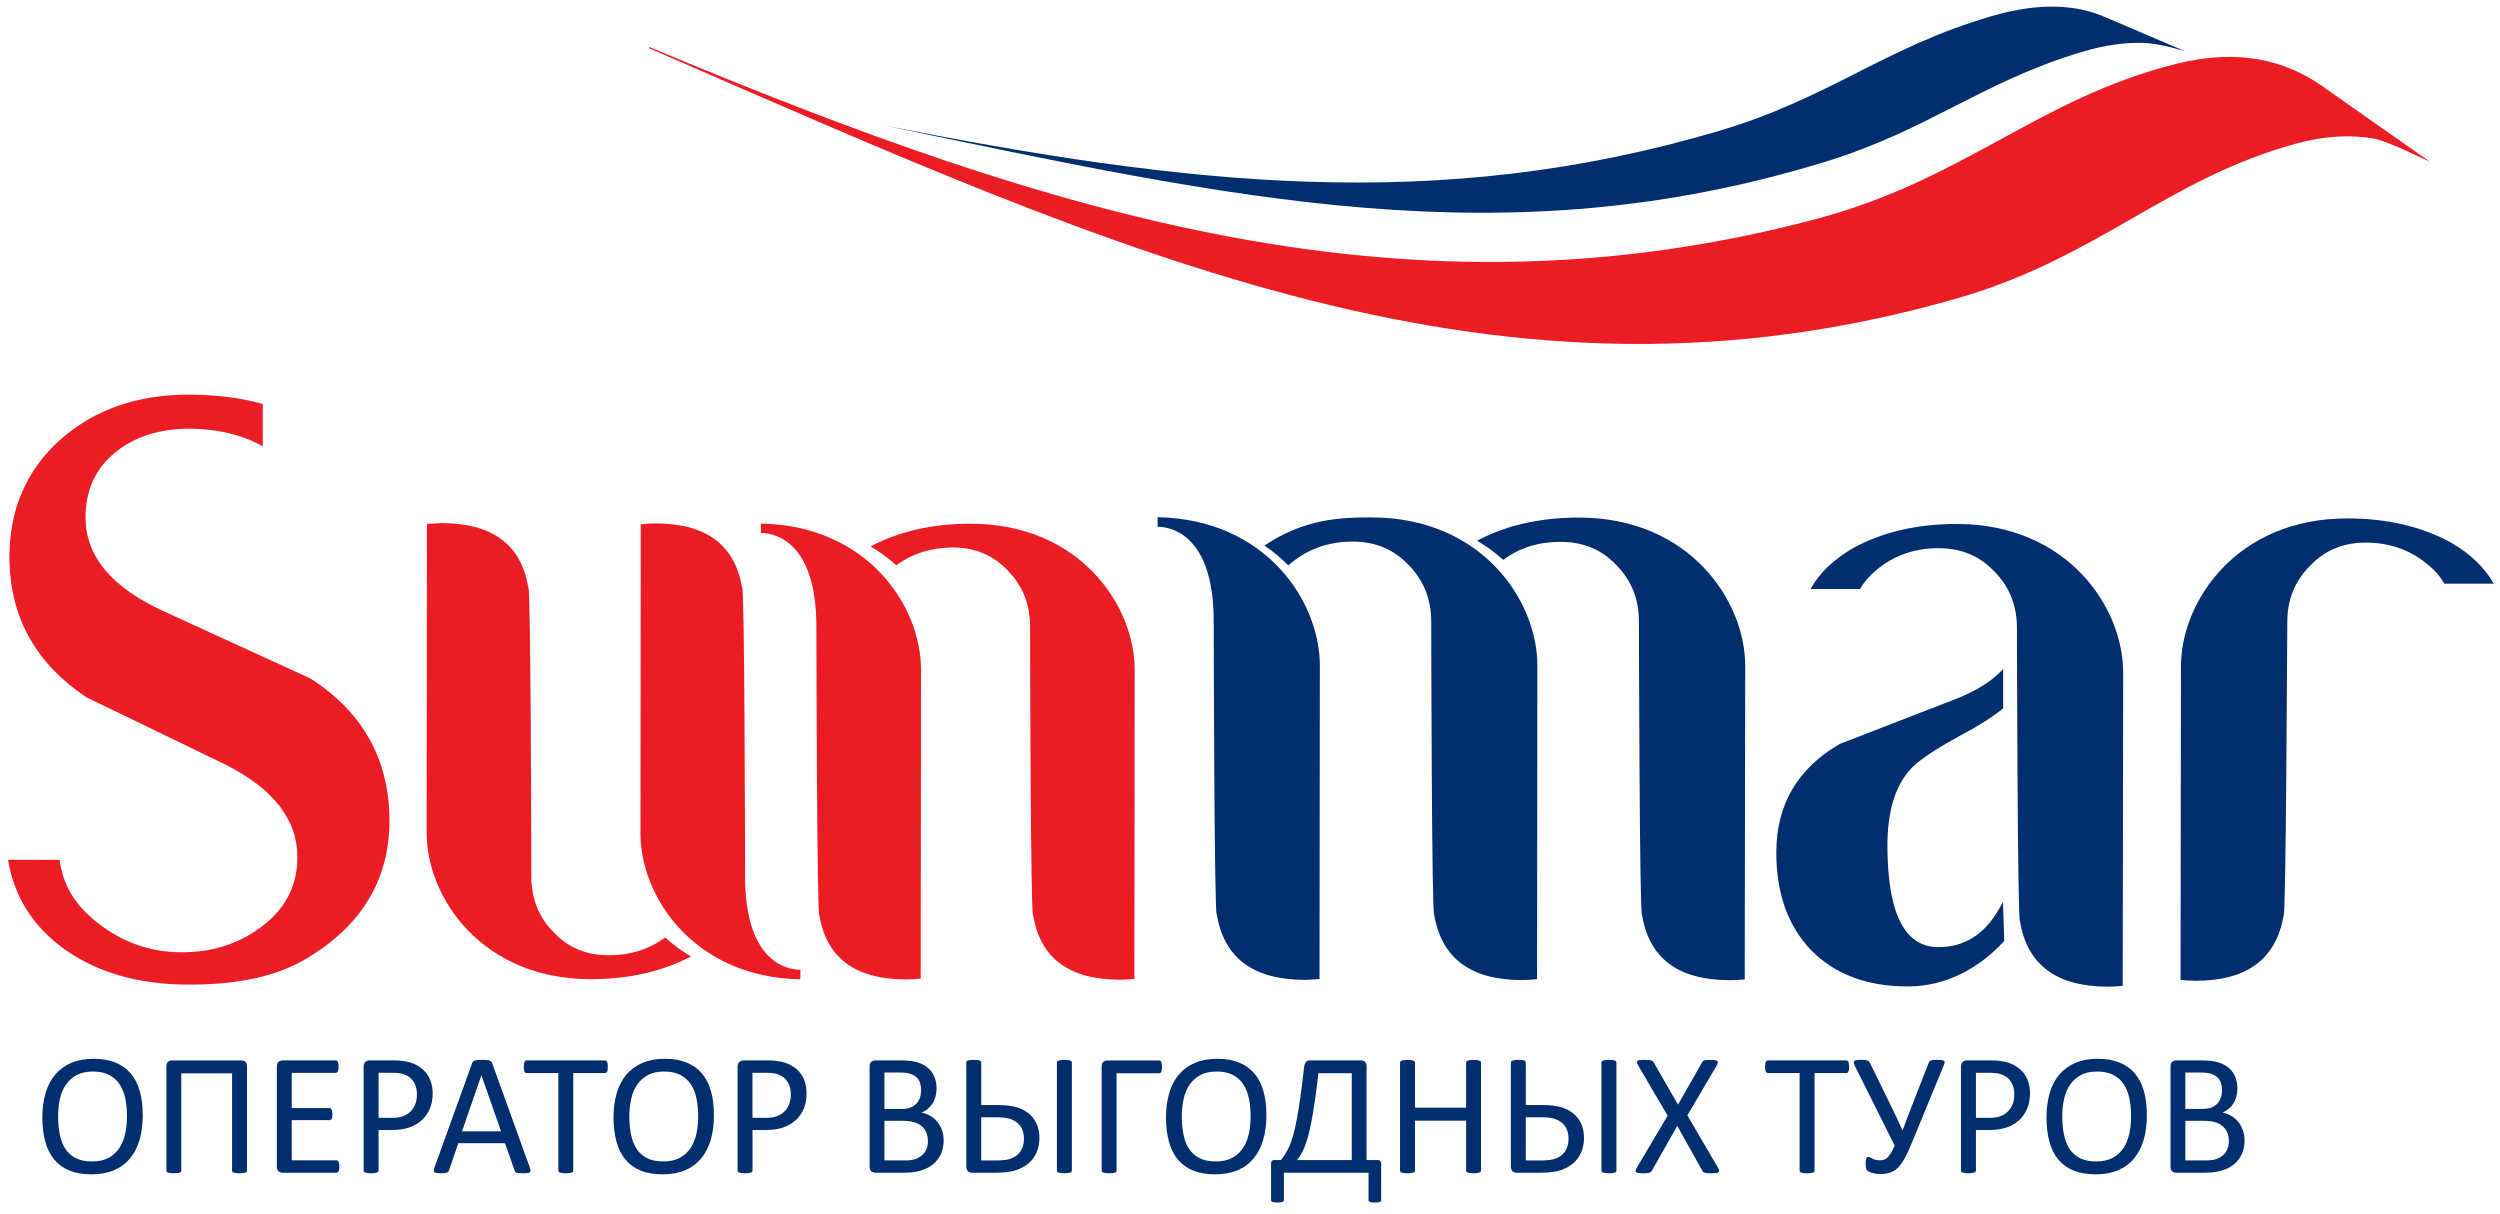 <?xml version="1.0" encoding="UTF-8" standalone="no"?>
<svg width="105px" height="51px" viewBox="0 0 105 51" version="1.1" xmlns="http://www.w3.org/2000/svg" xmlns:xlink="http://www.w3.org/1999/xlink">
    <!-- Generator: Sketch 3.8.3 (29802) - http://www.bohemiancoding.com/sketch -->
    <title>no_circle_logo1strok_vertik</title>
    <desc>Created with Sketch.</desc>
    <defs></defs>
    <g id="Page-1" stroke="none" stroke-width="1" fill="none" fill-rule="evenodd">
        <g id="no_circle_logo1strok_vertik">
            <g id="Group" transform="translate(1, 44)" fill="#002E6E">
                <path d="M4.996,2.842 C4.996,3.223 4.951,3.567 4.862,3.873 C4.772,4.18 4.638,4.439 4.459,4.653 C4.281,4.871 4.055,5.036 3.787,5.15 C3.516,5.265 3.202,5.322 2.841,5.322 C2.487,5.322 2.181,5.271 1.922,5.166 C1.663,5.059 1.449,4.907 1.28,4.705 C1.111,4.503 0.985,4.253 0.903,3.953 C0.819,3.653 0.778,3.309 0.778,2.921 C0.778,2.551 0.823,2.212 0.914,1.909 C1.003,1.604 1.139,1.346 1.319,1.133 C1.497,0.921 1.723,0.757 1.992,0.641 C2.262,0.527 2.576,0.469 2.936,0.469 C3.283,0.469 3.587,0.521 3.843,0.626 C4.1,0.73 4.316,0.882 4.488,1.082 C4.658,1.282 4.786,1.529 4.871,1.826 C4.953,2.121 4.996,2.46 4.996,2.842 L4.996,2.842 Z M4.333,2.885 C4.333,2.617 4.309,2.37 4.262,2.14 C4.214,1.91 4.136,1.71 4.024,1.541 C3.914,1.373 3.766,1.24 3.581,1.146 C3.397,1.051 3.168,1.004 2.897,1.004 C2.626,1.004 2.397,1.056 2.213,1.156 C2.029,1.259 1.879,1.394 1.764,1.564 C1.646,1.733 1.565,1.933 1.515,2.161 C1.465,2.387 1.441,2.627 1.441,2.877 C1.441,3.154 1.462,3.408 1.51,3.644 C1.555,3.875 1.634,4.078 1.742,4.247 C1.85,4.416 1.998,4.547 2.182,4.641 C2.364,4.736 2.595,4.781 2.872,4.781 C3.144,4.781 3.375,4.73 3.562,4.629 C3.749,4.526 3.899,4.388 4.014,4.215 C4.129,4.04 4.21,3.84 4.258,3.612 C4.307,3.382 4.333,3.14 4.333,2.885 L4.333,2.885 Z" id="Shape"></path>
                <path d="M9.373,5.163 C9.373,5.184 9.369,5.199 9.36,5.213 C9.351,5.227 9.333,5.238 9.309,5.247 C9.285,5.256 9.252,5.264 9.212,5.268 C9.171,5.274 9.122,5.277 9.06,5.277 C9.001,5.277 8.953,5.274 8.911,5.268 C8.869,5.263 8.837,5.255 8.815,5.247 C8.791,5.238 8.776,5.226 8.764,5.213 C8.752,5.2 8.747,5.184 8.747,5.163 L8.747,1.08 L6.614,1.08 L6.614,5.163 C6.614,5.184 6.61,5.199 6.597,5.213 C6.587,5.227 6.57,5.238 6.546,5.247 C6.523,5.256 6.491,5.264 6.452,5.268 C6.411,5.274 6.362,5.277 6.3,5.277 C6.239,5.277 6.19,5.274 6.148,5.268 C6.109,5.263 6.077,5.255 6.052,5.247 C6.029,5.238 6.011,5.226 6.001,5.213 C5.992,5.199 5.989,5.184 5.989,5.163 L5.989,0.793 C5.989,0.707 6.01,0.644 6.052,0.602 C6.094,0.56 6.148,0.539 6.213,0.539 L9.155,0.539 C9.223,0.539 9.277,0.56 9.315,0.602 C9.354,0.644 9.374,0.707 9.374,0.793 L9.374,5.163 L9.373,5.163 Z" id="Shape"></path>
                <path d="M13.252,4.997 C13.252,5.039 13.249,5.078 13.244,5.11 C13.24,5.143 13.231,5.171 13.219,5.193 C13.207,5.214 13.193,5.23 13.177,5.241 C13.162,5.25 13.144,5.255 13.126,5.255 L10.86,5.255 C10.804,5.255 10.751,5.235 10.702,5.199 C10.652,5.16 10.628,5.094 10.628,5 L10.628,0.793 C10.628,0.698 10.652,0.632 10.702,0.594 C10.751,0.557 10.804,0.538 10.86,0.538 L13.098,0.538 C13.119,0.538 13.136,0.543 13.152,0.552 C13.167,0.563 13.181,0.577 13.188,0.599 C13.199,0.621 13.206,0.65 13.212,0.682 C13.218,0.713 13.222,0.755 13.222,0.804 C13.222,0.849 13.218,0.885 13.212,0.918 C13.206,0.951 13.198,0.979 13.188,0.999 C13.181,1.019 13.167,1.035 13.152,1.044 C13.135,1.054 13.119,1.06 13.098,1.06 L11.254,1.06 L11.254,2.539 L12.836,2.539 C12.857,2.539 12.874,2.545 12.889,2.556 C12.906,2.566 12.919,2.581 12.93,2.601 C12.94,2.621 12.948,2.648 12.954,2.681 C12.958,2.717 12.96,2.756 12.96,2.801 C12.96,2.846 12.959,2.882 12.954,2.915 C12.948,2.945 12.94,2.973 12.93,2.99 C12.919,3.01 12.906,3.023 12.889,3.033 C12.874,3.042 12.857,3.045 12.836,3.045 L11.254,3.045 L11.254,4.733 L13.125,4.733 C13.143,4.733 13.161,4.738 13.176,4.747 C13.193,4.758 13.206,4.772 13.218,4.792 C13.23,4.813 13.239,4.841 13.243,4.874 C13.25,4.907 13.252,4.946 13.252,4.997 L13.252,4.997 Z" id="Shape"></path>
                <path d="M17.172,1.918 C17.172,2.154 17.133,2.367 17.055,2.557 C16.976,2.747 16.865,2.91 16.721,3.042 C16.577,3.174 16.4,3.28 16.191,3.353 C15.98,3.425 15.729,3.461 15.438,3.461 L14.9,3.461 L14.9,5.16 C14.9,5.18 14.894,5.196 14.883,5.211 C14.872,5.227 14.854,5.236 14.833,5.246 C14.809,5.255 14.777,5.261 14.737,5.267 C14.698,5.273 14.647,5.278 14.586,5.278 C14.526,5.278 14.475,5.273 14.434,5.267 C14.393,5.261 14.363,5.255 14.337,5.246 C14.315,5.236 14.296,5.226 14.286,5.211 C14.277,5.196 14.273,5.18 14.273,5.16 L14.273,0.806 C14.273,0.709 14.297,0.64 14.348,0.598 C14.399,0.557 14.456,0.537 14.519,0.537 L15.529,0.537 C15.631,0.537 15.729,0.54 15.824,0.549 C15.918,0.559 16.028,0.576 16.156,0.604 C16.282,0.632 16.412,0.685 16.545,0.76 C16.677,0.837 16.791,0.932 16.882,1.043 C16.975,1.155 17.046,1.284 17.096,1.432 C17.146,1.581 17.172,1.742 17.172,1.918 L17.172,1.918 Z M16.512,1.97 C16.512,1.78 16.476,1.618 16.404,1.489 C16.332,1.361 16.244,1.265 16.139,1.202 C16.034,1.139 15.924,1.099 15.81,1.081 C15.696,1.063 15.587,1.058 15.479,1.058 L14.9,1.058 L14.9,2.949 L15.465,2.949 C15.655,2.949 15.811,2.925 15.937,2.877 C16.063,2.827 16.167,2.761 16.253,2.673 C16.337,2.587 16.401,2.484 16.446,2.363 C16.49,2.242 16.512,2.111 16.512,1.97 L16.512,1.97 Z" id="Shape"></path>
                <path d="M21.251,5.033 C21.269,5.085 21.28,5.13 21.281,5.161 C21.282,5.194 21.272,5.22 21.254,5.236 C21.234,5.253 21.203,5.263 21.158,5.268 C21.113,5.274 21.053,5.277 20.977,5.277 C20.901,5.277 20.841,5.274 20.796,5.271 C20.751,5.266 20.718,5.26 20.694,5.252 C20.671,5.243 20.654,5.231 20.643,5.216 C20.634,5.202 20.622,5.185 20.613,5.162 L20.209,4.014 L18.248,4.014 L17.859,5.149 C17.853,5.17 17.844,5.19 17.832,5.205 C17.82,5.22 17.802,5.235 17.778,5.246 C17.755,5.256 17.724,5.264 17.68,5.268 C17.638,5.274 17.582,5.277 17.514,5.277 C17.443,5.277 17.386,5.272 17.341,5.266 C17.296,5.26 17.266,5.249 17.246,5.232 C17.228,5.215 17.22,5.19 17.22,5.157 C17.223,5.125 17.232,5.082 17.25,5.029 L18.832,0.646 C18.843,0.619 18.856,0.598 18.871,0.58 C18.888,0.565 18.911,0.55 18.94,0.541 C18.97,0.532 19.009,0.524 19.058,0.52 C19.105,0.516 19.165,0.515 19.239,0.515 C19.316,0.515 19.381,0.516 19.432,0.52 C19.483,0.524 19.524,0.532 19.556,0.541 C19.588,0.55 19.612,0.565 19.628,0.583 C19.646,0.602 19.66,0.622 19.669,0.649 L21.251,5.033 L21.251,5.033 Z M19.221,1.165 L19.217,1.165 L18.405,3.515 L20.044,3.515 L19.221,1.165 L19.221,1.165 Z" id="Shape"></path>
                <path d="M24.528,0.807 C24.528,0.855 24.527,0.894 24.521,0.927 C24.517,0.962 24.509,0.99 24.497,1.01 C24.486,1.03 24.473,1.046 24.457,1.057 C24.44,1.064 24.424,1.069 24.403,1.069 L23.077,1.069 L23.077,5.161 C23.077,5.181 23.071,5.197 23.062,5.212 C23.053,5.228 23.035,5.237 23.011,5.247 C22.987,5.256 22.955,5.262 22.914,5.268 C22.875,5.274 22.824,5.279 22.764,5.279 C22.705,5.279 22.655,5.274 22.613,5.268 C22.572,5.262 22.539,5.256 22.515,5.247 C22.491,5.237 22.474,5.227 22.464,5.212 C22.455,5.197 22.45,5.181 22.45,5.161 L22.45,1.069 L21.121,1.069 C21.103,1.069 21.085,1.064 21.07,1.057 C21.053,1.046 21.04,1.03 21.031,1.01 C21.022,0.99 21.013,0.962 21.007,0.927 C21.003,0.894 20.998,0.855 20.998,0.807 C20.998,0.761 21.002,0.719 21.007,0.686 C21.013,0.65 21.022,0.622 21.031,0.599 C21.04,0.578 21.053,0.563 21.07,0.552 C21.085,0.543 21.103,0.538 21.121,0.538 L24.402,0.538 C24.423,0.538 24.44,0.543 24.456,0.552 C24.471,0.563 24.485,0.577 24.496,0.599 C24.508,0.621 24.516,0.65 24.52,0.686 C24.526,0.719 24.528,0.761 24.528,0.807 L24.528,0.807 Z" id="Shape"></path>
                <path d="M28.985,2.842 C28.985,3.223 28.94,3.567 28.851,3.873 C28.762,4.179 28.626,4.439 28.449,4.653 C28.27,4.871 28.045,5.036 27.776,5.15 C27.506,5.265 27.192,5.322 26.832,5.322 C26.478,5.322 26.17,5.271 25.913,5.166 C25.654,5.059 25.44,4.907 25.271,4.705 C25.101,4.503 24.976,4.253 24.892,3.953 C24.81,3.653 24.768,3.309 24.768,2.921 C24.768,2.551 24.813,2.212 24.904,1.909 C24.994,1.604 25.13,1.346 25.307,1.133 C25.488,0.921 25.714,0.757 25.982,0.641 C26.253,0.527 26.566,0.469 26.926,0.469 C27.274,0.469 27.577,0.521 27.834,0.626 C28.092,0.73 28.307,0.882 28.478,1.082 C28.648,1.282 28.776,1.529 28.86,1.826 C28.943,2.121 28.985,2.46 28.985,2.842 L28.985,2.842 Z M28.323,2.885 C28.323,2.617 28.299,2.37 28.252,2.14 C28.205,1.91 28.126,1.71 28.016,1.541 C27.904,1.373 27.757,1.24 27.573,1.146 C27.389,1.051 27.16,1.004 26.889,1.004 C26.616,1.004 26.389,1.056 26.205,1.156 C26.02,1.259 25.871,1.394 25.755,1.564 C25.639,1.733 25.558,1.933 25.508,2.161 C25.458,2.387 25.432,2.627 25.432,2.877 C25.432,3.154 25.455,3.408 25.501,3.644 C25.548,3.875 25.625,4.078 25.735,4.247 C25.843,4.416 25.989,4.547 26.173,4.641 C26.356,4.736 26.588,4.781 26.861,4.781 C27.137,4.781 27.367,4.73 27.554,4.629 C27.741,4.526 27.891,4.388 28.006,4.215 C28.121,4.04 28.202,3.84 28.25,3.612 C28.299,3.382 28.323,3.14 28.323,2.885 L28.323,2.885 Z" id="Shape"></path>
                <path d="M32.875,1.918 C32.875,2.154 32.837,2.367 32.761,2.557 C32.683,2.747 32.571,2.91 32.427,3.042 C32.283,3.174 32.105,3.28 31.894,3.353 C31.685,3.425 31.433,3.461 31.142,3.461 L30.606,3.461 L30.606,5.16 C30.606,5.18 30.6,5.196 30.589,5.211 C30.579,5.227 30.562,5.236 30.538,5.246 C30.516,5.255 30.484,5.261 30.443,5.267 C30.402,5.273 30.353,5.278 30.291,5.278 C30.231,5.278 30.181,5.273 30.141,5.267 C30.102,5.261 30.069,5.255 30.044,5.246 C30.02,5.236 30.003,5.226 29.993,5.211 C29.984,5.196 29.978,5.18 29.978,5.16 L29.978,0.806 C29.978,0.709 30.005,0.64 30.057,0.598 C30.108,0.557 30.165,0.537 30.227,0.537 L31.238,0.537 C31.341,0.537 31.437,0.54 31.53,0.549 C31.624,0.559 31.735,0.576 31.862,0.604 C31.99,0.632 32.121,0.685 32.254,0.76 C32.387,0.837 32.498,0.932 32.591,1.043 C32.683,1.155 32.754,1.284 32.803,1.432 C32.851,1.581 32.875,1.742 32.875,1.918 L32.875,1.918 Z M32.215,1.97 C32.215,1.78 32.18,1.618 32.108,1.489 C32.037,1.361 31.947,1.265 31.841,1.202 C31.735,1.139 31.627,1.099 31.514,1.081 C31.401,1.063 31.291,1.058 31.184,1.058 L30.604,1.058 L30.604,2.949 L31.169,2.949 C31.359,2.949 31.516,2.925 31.642,2.877 C31.767,2.827 31.871,2.761 31.955,2.673 C32.041,2.587 32.106,2.484 32.149,2.363 C32.194,2.242 32.215,2.111 32.215,1.97 L32.215,1.97 Z" id="Shape"></path>
                <path d="M38.633,3.902 C38.633,4.05 38.613,4.186 38.576,4.313 C38.538,4.436 38.486,4.549 38.416,4.649 C38.35,4.749 38.267,4.837 38.172,4.913 C38.075,4.988 37.967,5.052 37.847,5.102 C37.726,5.154 37.597,5.19 37.461,5.216 C37.322,5.24 37.166,5.254 36.988,5.254 L35.756,5.254 C35.7,5.254 35.648,5.234 35.598,5.198 C35.549,5.159 35.524,5.093 35.524,4.999 L35.524,0.792 C35.524,0.697 35.548,0.631 35.598,0.593 C35.648,0.556 35.701,0.537 35.756,0.537 L36.829,0.537 C37.112,0.537 37.341,0.564 37.522,0.615 C37.701,0.67 37.851,0.748 37.971,0.85 C38.092,0.953 38.182,1.076 38.244,1.223 C38.304,1.374 38.336,1.539 38.336,1.728 C38.336,1.838 38.321,1.947 38.294,2.049 C38.267,2.152 38.228,2.244 38.176,2.332 C38.123,2.416 38.058,2.494 37.98,2.561 C37.9,2.63 37.808,2.686 37.708,2.73 C37.837,2.754 37.957,2.799 38.068,2.863 C38.179,2.929 38.279,3.01 38.362,3.11 C38.446,3.21 38.512,3.327 38.562,3.46 C38.609,3.595 38.633,3.741 38.633,3.902 L38.633,3.902 Z M37.687,1.792 C37.687,1.677 37.672,1.574 37.642,1.481 C37.609,1.387 37.56,1.31 37.491,1.246 C37.424,1.183 37.334,1.133 37.226,1.099 C37.118,1.064 36.973,1.047 36.795,1.047 L36.146,1.047 L36.146,2.575 L36.859,2.575 C37.022,2.575 37.154,2.554 37.252,2.512 C37.351,2.47 37.434,2.412 37.501,2.34 C37.566,2.268 37.612,2.185 37.643,2.09 C37.673,1.993 37.687,1.894 37.687,1.792 L37.687,1.792 Z M37.973,3.939 C37.973,3.797 37.949,3.674 37.905,3.566 C37.86,3.459 37.795,3.37 37.708,3.296 C37.624,3.224 37.515,3.167 37.385,3.131 C37.256,3.092 37.093,3.074 36.896,3.074 L36.146,3.074 L36.146,4.737 L37.056,4.737 C37.199,4.737 37.323,4.718 37.431,4.685 C37.536,4.649 37.631,4.601 37.713,4.532 C37.793,4.466 37.858,4.383 37.904,4.283 C37.949,4.186 37.973,4.069 37.973,3.939 L37.973,3.939 Z" id="Shape"></path>
                <path d="M42.656,3.786 C42.656,3.978 42.625,4.163 42.564,4.334 C42.501,4.506 42.403,4.66 42.271,4.795 C42.137,4.931 41.959,5.042 41.736,5.127 C41.515,5.211 41.206,5.255 40.811,5.255 L39.829,5.255 C39.799,5.255 39.768,5.25 39.742,5.241 C39.712,5.232 39.686,5.219 39.663,5.199 C39.642,5.178 39.624,5.15 39.607,5.118 C39.59,5.085 39.585,5.045 39.585,5 L39.585,0.629 C39.585,0.61 39.589,0.596 39.6,0.58 C39.612,0.566 39.63,0.553 39.654,0.544 C39.681,0.535 39.713,0.527 39.753,0.523 C39.793,0.516 39.84,0.515 39.898,0.515 C39.958,0.515 40.009,0.516 40.048,0.523 C40.087,0.527 40.12,0.535 40.145,0.544 C40.169,0.553 40.187,0.566 40.196,0.58 C40.205,0.596 40.211,0.61 40.211,0.629 L40.211,2.412 L40.862,2.412 C41.201,2.412 41.47,2.439 41.674,2.496 C41.877,2.554 42.049,2.642 42.194,2.756 C42.339,2.87 42.45,3.015 42.533,3.187 C42.616,3.361 42.656,3.561 42.656,3.786 L42.656,3.786 Z M42.007,3.844 C42.007,3.698 41.986,3.57 41.942,3.458 C41.899,3.346 41.832,3.25 41.743,3.172 C41.654,3.093 41.542,3.031 41.407,2.987 C41.273,2.945 41.073,2.925 40.807,2.925 L40.21,2.925 L40.21,4.74 L40.85,4.74 C41.132,4.74 41.343,4.71 41.483,4.652 C41.623,4.592 41.729,4.52 41.804,4.431 C41.88,4.342 41.93,4.245 41.961,4.14 C41.992,4.035 42.007,3.937 42.007,3.844 L42.007,3.844 Z M44.017,5.163 C44.017,5.184 44.011,5.199 44.002,5.213 C43.993,5.227 43.975,5.238 43.951,5.247 C43.927,5.256 43.893,5.264 43.853,5.268 C43.812,5.274 43.761,5.277 43.704,5.277 C43.643,5.277 43.592,5.274 43.553,5.268 C43.515,5.263 43.482,5.255 43.457,5.247 C43.431,5.238 43.415,5.226 43.406,5.213 C43.395,5.199 43.391,5.184 43.391,5.163 L43.391,0.629 C43.391,0.61 43.395,0.596 43.406,0.58 C43.418,0.566 43.436,0.553 43.462,0.544 C43.488,0.535 43.521,0.527 43.56,0.523 C43.6,0.516 43.647,0.515 43.705,0.515 C43.762,0.515 43.813,0.516 43.854,0.523 C43.895,0.527 43.928,0.535 43.952,0.544 C43.976,0.553 43.994,0.566 44.003,0.58 C44.012,0.596 44.018,0.61 44.018,0.629 L44.018,5.163 L44.017,5.163 Z" id="Shape"></path>
                <path d="M47.804,0.811 C47.804,0.858 47.801,0.897 47.796,0.932 C47.792,0.966 47.782,0.994 47.774,1.015 C47.762,1.037 47.75,1.054 47.733,1.063 C47.716,1.072 47.7,1.078 47.68,1.078 L45.896,1.078 L45.896,5.164 C45.896,5.185 45.893,5.2 45.882,5.214 C45.871,5.228 45.855,5.239 45.831,5.248 C45.807,5.257 45.775,5.265 45.735,5.269 C45.694,5.275 45.645,5.278 45.583,5.278 C45.526,5.278 45.475,5.275 45.436,5.269 C45.394,5.264 45.36,5.256 45.336,5.248 C45.312,5.24 45.294,5.227 45.285,5.214 C45.276,5.2 45.27,5.185 45.27,5.164 L45.27,0.794 C45.27,0.708 45.294,0.645 45.339,0.603 C45.383,0.561 45.439,0.54 45.504,0.54 L47.681,0.54 C47.723,0.54 47.753,0.561 47.774,0.604 C47.793,0.646 47.804,0.716 47.804,0.811 L47.804,0.811 Z" id="Shape"></path>
                <path d="M52.189,2.842 C52.189,3.223 52.145,3.567 52.054,3.873 C51.964,4.18 51.83,4.439 51.651,4.653 C51.473,4.871 51.249,5.036 50.979,5.15 C50.709,5.265 50.395,5.322 50.035,5.322 C49.681,5.322 49.373,5.271 49.115,5.166 C48.856,5.059 48.642,4.907 48.473,4.705 C48.305,4.503 48.178,4.253 48.097,3.953 C48.014,3.653 47.973,3.309 47.973,2.921 C47.973,2.551 48.018,2.212 48.107,1.909 C48.196,1.604 48.331,1.346 48.512,1.133 C48.691,0.921 48.915,0.757 49.185,0.641 C49.455,0.527 49.771,0.469 50.129,0.469 C50.476,0.469 50.779,0.521 51.037,0.626 C51.295,0.73 51.509,0.882 51.681,1.082 C51.853,1.282 51.979,1.529 52.064,1.826 C52.148,2.121 52.189,2.46 52.189,2.842 L52.189,2.842 Z M51.526,2.885 C51.526,2.617 51.504,2.37 51.455,2.14 C51.407,1.91 51.329,1.71 51.218,1.541 C51.108,1.373 50.962,1.24 50.777,1.146 C50.591,1.051 50.364,1.004 50.093,1.004 C49.82,1.004 49.593,1.056 49.407,1.156 C49.223,1.259 49.073,1.394 48.958,1.564 C48.842,1.734 48.759,1.933 48.711,2.161 C48.66,2.387 48.636,2.627 48.636,2.877 C48.636,3.154 48.66,3.408 48.705,3.644 C48.75,3.875 48.828,4.078 48.937,4.247 C49.047,4.416 49.193,4.547 49.377,4.641 C49.561,4.736 49.79,4.781 50.066,4.781 C50.34,4.781 50.571,4.73 50.757,4.629 C50.943,4.526 51.095,4.388 51.208,4.215 C51.322,4.04 51.403,3.84 51.453,3.612 C51.502,3.382 51.526,3.14 51.526,2.885 L51.526,2.885 Z" id="Shape"></path>
                <path d="M57.013,6.402 C57.013,6.422 57.008,6.437 57.002,6.449 C56.995,6.462 56.981,6.471 56.96,6.479 C56.939,6.487 56.912,6.493 56.879,6.498 C56.844,6.504 56.798,6.504 56.738,6.504 C56.69,6.504 56.649,6.504 56.615,6.498 C56.58,6.493 56.553,6.487 56.532,6.479 C56.512,6.471 56.499,6.461 56.49,6.449 C56.481,6.437 56.478,6.422 56.478,6.402 L56.478,5.255 L52.925,5.255 L52.925,6.402 C52.925,6.422 52.922,6.437 52.913,6.449 C52.903,6.462 52.889,6.471 52.867,6.479 C52.849,6.487 52.821,6.493 52.786,6.498 C52.753,6.504 52.711,6.504 52.66,6.504 C52.602,6.504 52.557,6.504 52.524,6.498 C52.491,6.493 52.462,6.487 52.442,6.479 C52.421,6.471 52.406,6.461 52.397,6.449 C52.388,6.437 52.385,6.422 52.385,6.402 L52.385,4.903 C52.38,4.841 52.389,4.795 52.415,4.765 C52.438,4.738 52.475,4.722 52.526,4.722 L52.8,4.722 C52.867,4.635 52.931,4.544 52.989,4.454 C53.047,4.363 53.103,4.255 53.158,4.132 C53.209,4.008 53.263,3.858 53.314,3.68 C53.364,3.502 53.415,3.283 53.464,3.022 C53.513,2.761 53.564,2.448 53.615,2.086 C53.666,1.725 53.72,1.293 53.774,0.796 C53.79,0.707 53.815,0.643 53.849,0.601 C53.885,0.559 53.935,0.538 54,0.538 L56.177,0.538 C56.241,0.538 56.296,0.559 56.335,0.601 C56.375,0.643 56.395,0.706 56.395,0.792 L56.395,4.722 L56.866,4.722 C56.917,4.722 56.953,4.738 56.975,4.768 C56.997,4.798 57.008,4.843 57.008,4.908 L57.008,6.402 L57.013,6.402 Z M55.773,1.073 L54.373,1.073 C54.322,1.523 54.272,1.915 54.222,2.251 C54.173,2.587 54.123,2.878 54.077,3.126 C54.028,3.373 53.98,3.584 53.932,3.756 C53.883,3.925 53.833,4.072 53.784,4.193 C53.734,4.314 53.683,4.415 53.631,4.498 C53.58,4.579 53.526,4.654 53.47,4.724 L55.774,4.724 L55.774,1.073 L55.773,1.073 Z" id="Shape"></path>
                <path d="M61.202,5.16 C61.202,5.18 61.196,5.196 61.187,5.211 C61.177,5.227 61.16,5.236 61.135,5.246 C61.112,5.255 61.078,5.261 61.038,5.267 C60.998,5.273 60.948,5.278 60.891,5.278 C60.829,5.278 60.777,5.273 60.738,5.267 C60.699,5.261 60.669,5.255 60.643,5.246 C60.621,5.236 60.602,5.226 60.593,5.211 C60.582,5.196 60.577,5.18 60.577,5.16 L60.577,3.067 L58.43,3.067 L58.43,5.16 C58.43,5.18 58.425,5.196 58.414,5.211 C58.405,5.227 58.389,5.236 58.363,5.246 C58.341,5.255 58.307,5.261 58.266,5.267 C58.227,5.273 58.176,5.278 58.116,5.278 C58.058,5.278 58.008,5.273 57.967,5.267 C57.927,5.261 57.894,5.255 57.869,5.246 C57.845,5.236 57.827,5.226 57.817,5.211 C57.808,5.196 57.802,5.18 57.802,5.16 L57.802,0.632 C57.802,0.613 57.808,0.596 57.817,0.58 C57.827,0.566 57.844,0.555 57.869,0.547 C57.893,0.538 57.927,0.53 57.967,0.525 C58.008,0.519 58.059,0.516 58.116,0.516 C58.177,0.516 58.227,0.519 58.266,0.525 C58.307,0.531 58.34,0.539 58.363,0.547 C58.388,0.555 58.405,0.567 58.414,0.58 C58.425,0.596 58.43,0.613 58.43,0.632 L58.43,2.521 L60.577,2.521 L60.577,0.632 C60.577,0.613 60.582,0.596 60.593,0.58 C60.602,0.566 60.62,0.555 60.643,0.547 C60.668,0.538 60.699,0.53 60.738,0.525 C60.777,0.52 60.829,0.516 60.891,0.516 C60.949,0.516 60.998,0.519 61.038,0.525 C61.078,0.531 61.111,0.539 61.135,0.547 C61.159,0.555 61.177,0.567 61.187,0.58 C61.196,0.596 61.202,0.613 61.202,0.632 L61.202,5.16 L61.202,5.16 Z" id="Shape"></path>
                <path d="M65.528,3.786 C65.528,3.978 65.497,4.163 65.435,4.334 C65.373,4.506 65.275,4.66 65.142,4.795 C65.008,4.931 64.83,5.042 64.608,5.127 C64.386,5.211 64.078,5.255 63.683,5.255 L62.699,5.255 C62.67,5.255 62.642,5.25 62.612,5.241 C62.582,5.232 62.557,5.219 62.537,5.199 C62.513,5.178 62.495,5.15 62.479,5.118 C62.462,5.085 62.456,5.045 62.456,5 L62.456,0.629 C62.456,0.61 62.462,0.596 62.473,0.58 C62.483,0.566 62.501,0.553 62.527,0.544 C62.553,0.535 62.586,0.527 62.625,0.523 C62.666,0.516 62.713,0.515 62.77,0.515 C62.831,0.515 62.882,0.516 62.921,0.523 C62.961,0.527 62.993,0.535 63.017,0.544 C63.041,0.553 63.06,0.566 63.069,0.58 C63.078,0.596 63.084,0.61 63.084,0.629 L63.084,2.412 L63.736,2.412 C64.075,2.412 64.346,2.439 64.548,2.496 C64.749,2.554 64.923,2.642 65.066,2.756 C65.211,2.87 65.324,3.015 65.407,3.187 C65.486,3.361 65.528,3.561 65.528,3.786 L65.528,3.786 Z M64.88,3.844 C64.88,3.698 64.857,3.57 64.815,3.458 C64.77,3.346 64.706,3.25 64.617,3.172 C64.526,3.093 64.415,3.031 64.281,2.987 C64.146,2.945 63.945,2.925 63.679,2.925 L63.082,2.925 L63.082,4.74 L63.724,4.74 C64.006,4.74 64.217,4.71 64.357,4.652 C64.498,4.592 64.604,4.52 64.676,4.431 C64.751,4.342 64.804,4.245 64.834,4.14 C64.866,4.036 64.88,3.937 64.88,3.844 L64.88,3.844 Z M66.889,5.163 C66.889,5.184 66.885,5.199 66.874,5.213 C66.863,5.227 66.847,5.238 66.822,5.247 C66.799,5.256 66.765,5.264 66.724,5.268 C66.682,5.274 66.632,5.277 66.574,5.277 C66.513,5.277 66.464,5.274 66.425,5.268 C66.388,5.263 66.355,5.255 66.329,5.247 C66.303,5.238 66.285,5.226 66.276,5.213 C66.266,5.199 66.26,5.184 66.26,5.163 L66.26,0.629 C66.26,0.61 66.266,0.596 66.277,0.58 C66.288,0.566 66.305,0.553 66.333,0.544 C66.357,0.535 66.391,0.527 66.43,0.523 C66.472,0.516 66.52,0.515 66.575,0.515 C66.634,0.515 66.683,0.516 66.725,0.523 C66.766,0.527 66.799,0.535 66.823,0.544 C66.847,0.553 66.864,0.566 66.875,0.58 C66.886,0.596 66.89,0.61 66.89,0.629 L66.89,5.163 L66.889,5.163 Z" id="Shape"></path>
                <path d="M71.146,5.029 C71.177,5.082 71.196,5.124 71.202,5.157 C71.208,5.187 71.2,5.213 71.18,5.23 C71.158,5.25 71.121,5.26 71.073,5.266 C71.022,5.272 70.956,5.277 70.875,5.277 C70.796,5.277 70.736,5.274 70.69,5.271 C70.648,5.266 70.612,5.259 70.587,5.25 C70.562,5.241 70.542,5.229 70.527,5.217 C70.514,5.203 70.503,5.186 70.494,5.163 L69.444,3.286 L68.383,5.163 C68.369,5.185 68.357,5.203 68.342,5.217 C68.327,5.233 68.308,5.244 68.281,5.253 C68.256,5.261 68.221,5.267 68.178,5.272 C68.133,5.275 68.075,5.278 68.002,5.278 C67.922,5.278 67.858,5.273 67.814,5.267 C67.767,5.261 67.734,5.25 67.716,5.231 C67.697,5.213 67.692,5.188 67.697,5.158 C67.703,5.125 67.722,5.083 67.753,5.03 L69.041,2.86 L67.813,0.764 C67.783,0.71 67.765,0.668 67.755,0.635 C67.746,0.602 67.752,0.576 67.771,0.557 C67.792,0.54 67.825,0.528 67.874,0.524 C67.924,0.517 67.99,0.516 68.075,0.516 C68.148,0.516 68.208,0.517 68.254,0.521 C68.299,0.525 68.336,0.531 68.362,0.541 C68.388,0.548 68.408,0.561 68.422,0.577 C68.435,0.594 68.446,0.61 68.461,0.63 L69.476,2.396 L70.48,0.63 C70.494,0.61 70.506,0.594 70.516,0.577 C70.53,0.56 70.546,0.548 70.571,0.541 C70.595,0.531 70.626,0.525 70.668,0.521 C70.71,0.517 70.764,0.516 70.835,0.516 C70.912,0.516 70.972,0.519 71.021,0.525 C71.068,0.531 71.102,0.544 71.124,0.56 C71.142,0.577 71.15,0.602 71.146,0.635 C71.141,0.668 71.124,0.71 71.094,0.764 L69.869,2.846 L71.146,5.029 L71.146,5.029 Z" id="Shape"></path>
                <path d="M76.661,0.807 C76.661,0.855 76.66,0.894 76.655,0.927 C76.649,0.962 76.641,0.99 76.631,1.01 C76.619,1.03 76.608,1.046 76.591,1.057 C76.574,1.066 76.558,1.069 76.538,1.069 L75.212,1.069 L75.212,5.161 C75.212,5.181 75.206,5.197 75.197,5.212 C75.186,5.228 75.17,5.237 75.145,5.247 C75.122,5.256 75.088,5.262 75.049,5.268 C75.008,5.274 74.958,5.279 74.897,5.279 C74.838,5.279 74.79,5.274 74.748,5.268 C74.706,5.262 74.673,5.256 74.65,5.247 C74.625,5.237 74.608,5.227 74.598,5.212 C74.588,5.197 74.583,5.181 74.583,5.161 L74.583,1.069 L73.256,1.069 C73.236,1.069 73.22,1.066 73.204,1.057 C73.186,1.046 73.175,1.03 73.165,1.01 C73.155,0.99 73.147,0.962 73.142,0.927 C73.136,0.894 73.132,0.855 73.132,0.807 C73.132,0.761 73.136,0.719 73.142,0.686 C73.148,0.65 73.156,0.622 73.165,0.599 C73.175,0.578 73.186,0.563 73.204,0.552 C73.22,0.543 73.236,0.538 73.256,0.538 L76.537,0.538 C76.557,0.538 76.573,0.543 76.59,0.552 C76.607,0.563 76.618,0.577 76.63,0.599 C76.641,0.621 76.649,0.65 76.654,0.686 C76.66,0.719 76.661,0.761 76.661,0.807 L76.661,0.807 Z" id="Shape"></path>
                <path d="M79.321,3.942 C79.207,4.222 79.101,4.455 79.005,4.632 C78.907,4.811 78.807,4.949 78.705,5.051 C78.604,5.15 78.493,5.216 78.374,5.254 C78.255,5.29 78.119,5.31 77.963,5.31 C77.908,5.31 77.855,5.305 77.8,5.298 C77.746,5.29 77.695,5.279 77.647,5.266 C77.599,5.254 77.555,5.238 77.517,5.221 C77.478,5.204 77.453,5.19 77.436,5.176 C77.418,5.162 77.405,5.147 77.397,5.132 C77.388,5.115 77.382,5.096 77.376,5.071 C77.37,5.048 77.364,5.017 77.362,4.981 C77.361,4.945 77.358,4.899 77.358,4.848 C77.358,4.756 77.367,4.688 77.386,4.648 C77.403,4.607 77.431,4.586 77.467,4.586 C77.487,4.586 77.508,4.592 77.535,4.607 C77.559,4.623 77.591,4.639 77.629,4.659 C77.665,4.68 77.708,4.695 77.761,4.71 C77.813,4.725 77.874,4.732 77.945,4.732 C78.006,4.732 78.063,4.724 78.114,4.712 C78.166,4.697 78.217,4.67 78.263,4.626 C78.309,4.582 78.36,4.521 78.409,4.44 C78.46,4.362 78.517,4.255 78.577,4.118 L76.896,0.75 C76.875,0.702 76.863,0.661 76.858,0.63 C76.854,0.6 76.863,0.574 76.883,0.558 C76.904,0.541 76.938,0.529 76.983,0.523 C77.03,0.517 77.091,0.514 77.167,0.514 C77.236,0.514 77.294,0.515 77.336,0.522 C77.378,0.526 77.413,0.534 77.44,0.545 C77.465,0.555 77.488,0.569 77.504,0.588 C77.519,0.606 77.532,0.63 77.546,0.66 L78.387,2.38 C78.484,2.571 78.571,2.757 78.656,2.936 C78.74,3.116 78.821,3.293 78.903,3.471 L78.912,3.471 C78.978,3.285 79.046,3.102 79.115,2.918 C79.184,2.734 79.262,2.534 79.35,2.314 L80.009,0.63 C80.017,0.609 80.028,0.591 80.041,0.575 C80.053,0.56 80.074,0.548 80.098,0.539 C80.125,0.53 80.159,0.522 80.203,0.518 C80.249,0.514 80.306,0.513 80.378,0.513 C80.45,0.513 80.508,0.518 80.553,0.524 C80.597,0.531 80.628,0.542 80.647,0.557 C80.668,0.572 80.677,0.591 80.677,0.614 C80.677,0.64 80.669,0.669 80.656,0.702 L79.321,3.942 L79.321,3.942 Z" id="Shape"></path>
                <path d="M84.26,1.918 C84.26,2.154 84.221,2.367 84.143,2.557 C84.064,2.747 83.953,2.91 83.808,3.042 C83.665,3.175 83.488,3.28 83.278,3.353 C83.067,3.425 82.816,3.461 82.525,3.461 L81.989,3.461 L81.989,5.16 C81.989,5.18 81.983,5.196 81.972,5.211 C81.961,5.227 81.944,5.236 81.92,5.246 C81.898,5.255 81.864,5.261 81.825,5.267 C81.786,5.273 81.735,5.278 81.675,5.278 C81.615,5.278 81.564,5.273 81.525,5.267 C81.484,5.261 81.451,5.255 81.428,5.246 C81.403,5.236 81.386,5.226 81.376,5.211 C81.366,5.196 81.361,5.18 81.361,5.16 L81.361,0.806 C81.361,0.709 81.386,0.64 81.436,0.598 C81.488,0.557 81.544,0.537 81.608,0.537 L82.618,0.537 C82.72,0.537 82.819,0.54 82.913,0.549 C83.005,0.559 83.116,0.576 83.244,0.604 C83.371,0.632 83.501,0.685 83.633,0.76 C83.766,0.837 83.877,0.932 83.971,1.043 C84.064,1.155 84.135,1.284 84.185,1.432 C84.234,1.581 84.26,1.742 84.26,1.918 L84.26,1.918 Z M83.6,1.97 C83.6,1.78 83.564,1.618 83.492,1.489 C83.42,1.361 83.333,1.265 83.227,1.202 C83.12,1.139 83.01,1.099 82.899,1.081 C82.786,1.063 82.675,1.058 82.569,1.058 L81.989,1.058 L81.989,2.949 L82.553,2.949 C82.741,2.949 82.9,2.925 83.025,2.877 C83.152,2.827 83.255,2.761 83.341,2.673 C83.425,2.587 83.49,2.484 83.533,2.363 C83.577,2.242 83.6,2.111 83.6,1.97 L83.6,1.97 Z" id="Shape"></path>
                <path d="M89.169,2.842 C89.169,3.223 89.124,3.567 89.035,3.873 C88.944,4.18 88.809,4.439 88.632,4.653 C88.454,4.871 88.228,5.036 87.96,5.15 C87.689,5.265 87.375,5.322 87.015,5.322 C86.661,5.322 86.354,5.271 86.095,5.166 C85.836,5.059 85.621,4.907 85.453,4.705 C85.284,4.503 85.157,4.253 85.076,3.953 C84.993,3.653 84.953,3.309 84.953,2.921 C84.953,2.551 84.998,2.212 85.087,1.909 C85.176,1.604 85.312,1.346 85.492,1.133 C85.671,0.921 85.895,0.757 86.165,0.641 C86.436,0.527 86.75,0.469 87.11,0.469 C87.456,0.469 87.76,0.521 88.016,0.626 C88.276,0.73 88.49,0.882 88.661,1.082 C88.833,1.282 88.96,1.529 89.044,1.826 C89.129,2.121 89.169,2.46 89.169,2.842 L89.169,2.842 Z M88.505,2.885 C88.505,2.617 88.483,2.37 88.436,2.14 C88.388,1.91 88.309,1.71 88.198,1.541 C88.089,1.373 87.942,1.24 87.757,1.146 C87.572,1.051 87.345,1.004 87.071,1.004 C86.8,1.004 86.571,1.056 86.387,1.156 C86.203,1.259 86.053,1.394 85.938,1.564 C85.823,1.734 85.74,1.933 85.69,2.161 C85.64,2.387 85.616,2.627 85.616,2.877 C85.616,3.154 85.637,3.408 85.685,3.644 C85.731,3.875 85.809,4.078 85.917,4.247 C86.026,4.416 86.173,4.547 86.356,4.641 C86.539,4.736 86.769,4.781 87.046,4.781 C87.32,4.781 87.551,4.73 87.735,4.629 C87.923,4.526 88.073,4.388 88.187,4.215 C88.301,4.04 88.383,3.84 88.431,3.612 C88.482,3.382 88.505,3.14 88.505,2.885 L88.505,2.885 Z" id="Shape"></path>
                <path d="M93.271,3.902 C93.271,4.05 93.251,4.186 93.213,4.313 C93.176,4.436 93.123,4.549 93.054,4.649 C92.988,4.749 92.905,4.837 92.81,4.913 C92.713,4.988 92.605,5.052 92.485,5.102 C92.364,5.154 92.234,5.19 92.099,5.216 C91.96,5.24 91.803,5.254 91.625,5.254 L90.393,5.254 C90.337,5.254 90.285,5.234 90.235,5.198 C90.186,5.159 90.162,5.093 90.162,4.999 L90.162,0.792 C90.162,0.697 90.186,0.631 90.235,0.593 C90.285,0.556 90.338,0.537 90.393,0.537 L91.466,0.537 C91.746,0.537 91.978,0.564 92.158,0.615 C92.338,0.67 92.487,0.748 92.607,0.85 C92.727,0.952 92.818,1.076 92.879,1.223 C92.938,1.374 92.97,1.539 92.97,1.728 C92.97,1.838 92.956,1.947 92.929,2.049 C92.902,2.151 92.863,2.244 92.812,2.332 C92.759,2.416 92.694,2.494 92.616,2.562 C92.537,2.629 92.444,2.685 92.344,2.729 C92.472,2.753 92.593,2.798 92.704,2.862 C92.815,2.928 92.915,3.009 92.998,3.109 C93.082,3.209 93.146,3.326 93.196,3.459 C93.247,3.595 93.271,3.741 93.271,3.902 L93.271,3.902 Z M92.325,1.792 C92.325,1.677 92.31,1.574 92.28,1.481 C92.247,1.387 92.198,1.31 92.129,1.246 C92.062,1.183 91.973,1.133 91.864,1.099 C91.756,1.066 91.611,1.047 91.431,1.047 L90.784,1.047 L90.784,2.575 L91.497,2.575 C91.659,2.575 91.792,2.554 91.89,2.512 C91.99,2.47 92.073,2.412 92.139,2.34 C92.203,2.268 92.25,2.185 92.281,2.09 C92.312,1.993 92.325,1.894 92.325,1.792 L92.325,1.792 Z M92.611,3.939 C92.611,3.797 92.587,3.674 92.544,3.566 C92.498,3.459 92.434,3.37 92.347,3.296 C92.262,3.224 92.154,3.167 92.024,3.131 C91.895,3.092 91.731,3.074 91.535,3.074 L90.785,3.074 L90.785,4.737 L91.695,4.737 C91.838,4.737 91.962,4.718 92.07,4.685 C92.175,4.649 92.27,4.601 92.351,4.532 C92.431,4.466 92.496,4.383 92.542,4.283 C92.587,4.186 92.611,4.069 92.611,3.939 L92.611,3.939 Z" id="Shape"></path>
            </g>
            <g id="Group">
                <path d="M11.038,18.742 C10.155,18.253 9.131,18.013 7.95,18.004 C6.736,18.013 5.723,18.314 4.922,18.935 C4.036,19.622 3.593,20.556 3.593,21.728 C3.593,23.372 4.7,24.69 6.913,25.69 L13.035,28.495 C15.243,29.908 16.358,31.915 16.358,34.479 C16.35,36.94 15.201,38.859 12.914,40.233 C11.7,40.984 10.037,41.36 7.926,41.354 C5.798,41.354 4.02,40.833 2.605,39.792 C1.338,38.842 0.585,37.618 0.338,36.109 L2.507,36.116 C2.629,37.165 3.173,38.058 4.14,38.791 C5.173,39.592 6.344,39.996 7.626,39.996 C8.895,39.996 9.994,39.655 10.924,38.965 C11.966,38.215 12.489,37.229 12.489,36.01 C12.495,34.41 11.462,33.1 9.404,32.081 C8.488,31.635 6.566,30.704 3.616,29.279 C1.532,27.88 0.459,25.986 0.397,23.591 C0.354,21.48 1.07,19.761 2.564,18.439 C3.981,17.198 5.764,16.576 7.919,16.576 C9.1,16.576 10.133,16.715 11.037,16.966 L11.037,18.742 L11.038,18.742 Z M33.616,41.131 C29.136,41.051 26.894,37.648 26.9,34.998 L26.912,22.02 C27.172,21.996 27.299,21.984 27.533,21.984 C29.657,21.984 30.866,22.882 31.169,24.69 C31.276,24.503 31.293,36.452 31.293,36.804 C31.29,40.318 32.983,40.732 33.616,40.732 L33.616,41.131 L33.616,41.131 Z M22.315,36.792 C22.315,37.741 22.624,38.524 23.251,39.149 C23.846,39.798 24.626,40.12 25.566,40.12 C26.473,40.126 27.259,39.874 27.939,39.374 C28.26,39.669 28.62,39.933 29.018,40.17 C27.814,40.807 26.407,41.125 24.804,41.125 C20.21,41.12 17.92,37.669 17.92,34.99 L17.935,22.006 C18.194,21.984 18.318,21.976 18.557,21.97 C20.682,21.976 21.892,22.875 22.189,24.676 C22.294,24.489 22.319,36.437 22.315,36.792 L22.315,36.792 Z M43.263,26.327 C43.263,25.379 42.951,24.594 42.332,23.971 C41.735,23.322 40.958,22.999 40.017,22.993 C39.108,22.999 38.316,23.249 37.646,23.743 C37.322,23.452 36.962,23.18 36.565,22.951 C37.769,22.312 39.171,21.996 40.773,21.996 C45.366,22.002 47.662,25.452 47.656,28.133 L47.644,41.114 C47.383,41.135 47.258,41.148 47.023,41.148 C44.899,41.141 43.69,40.242 43.393,38.443 C43.281,38.628 43.263,26.681 43.263,26.327 L43.263,26.327 Z M31.959,21.99 C36.448,22.069 38.687,25.47 38.681,28.121 L38.67,41.098 C38.41,41.125 38.285,41.135 38.042,41.135 C35.921,41.131 34.71,40.233 34.412,38.438 C34.312,38.619 34.288,26.667 34.288,26.317 C34.288,22.801 32.599,22.385 31.959,22.385 L31.959,21.99 L31.959,21.99 Z" id="Shape" fill="#EC1C24"></path>
                <path d="M84.13,29.751 C83.669,30.128 83.072,30.504 82.334,30.893 C81.212,31.503 80.492,31.993 80.188,32.367 C79.581,33.069 79.277,34.108 79.271,35.494 C79.271,38.35 79.985,39.778 81.41,39.778 C82.49,39.785 83.336,39.256 83.944,38.203 C84.004,38.102 84.067,37.998 84.125,37.89 L84.179,39.519 C83.155,40.636 81.763,41.438 80.109,41.43 C78.425,41.43 77.079,40.927 76.072,39.914 C75.086,38.884 74.605,37.513 74.605,35.808 C74.605,33.795 75.497,32.268 77.277,31.243 L82.161,29.35 C83.026,29.008 83.682,28.595 84.132,28.097 L84.132,29.751 L84.13,29.751 Z M84.711,26.4 C84.718,25.445 84.401,24.644 83.769,24.011 C83.161,23.354 82.373,23.023 81.417,23.023 C80.412,23.023 79.541,23.327 78.815,23.937 C78.524,24.174 78.294,24.442 78.119,24.737 L76.042,24.737 C76.414,24.069 77.009,23.496 77.827,23.023 C79.069,22.342 80.523,22.006 82.186,22.006 C86.847,22.013 89.166,25.511 89.174,28.232 L89.154,41.403 C88.889,41.428 88.764,41.44 88.523,41.44 C86.369,41.436 85.144,40.522 84.841,38.696 C84.735,38.883 84.711,26.762 84.711,26.4 L84.711,26.4 Z M53.106,22.915 C54.783,21.782 56.345,21.728 57.587,21.731 C62.249,21.731 64.575,25.241 64.569,27.956 L64.557,41.126 C64.29,41.149 64.165,41.162 63.922,41.162 C61.77,41.162 60.54,40.243 60.236,38.417 C60.131,38.605 60.112,26.483 60.112,26.123 C60.112,25.166 59.795,24.366 59.163,23.732 C58.555,23.083 57.777,22.747 56.816,22.747 C55.803,22.747 54.942,23.051 54.21,23.66 L54.104,23.744 C53.814,23.448 53.479,23.162 53.106,22.915 L53.106,22.915 Z M68.835,26.134 C68.841,25.175 68.526,24.381 67.892,23.743 C67.284,23.086 66.502,22.758 65.538,22.758 C64.622,22.758 63.821,23.005 63.138,23.514 C62.809,23.216 62.442,22.945 62.037,22.71 C63.261,22.062 64.688,21.738 66.309,21.738 C70.97,21.738 73.299,25.246 73.299,27.964 L73.278,41.135 C73.02,41.161 72.895,41.167 72.647,41.167 C70.495,41.167 69.268,40.257 68.966,38.431 C68.86,38.618 68.835,26.494 68.835,26.134 L68.835,26.134 Z M48.62,21.722 C53.17,21.808 55.433,25.259 55.433,27.947 L55.42,41.12 C55.158,41.135 55.031,41.154 54.791,41.154 C52.635,41.148 51.413,40.235 51.107,38.411 C50.996,38.597 50.976,26.475 50.976,26.116 C50.985,22.553 49.265,22.125 48.62,22.125 L48.62,21.722 L48.62,21.722 Z M96.067,26.159 C96.057,25.197 96.382,24.403 97.012,23.776 C97.622,23.119 98.405,22.789 99.366,22.789 C100.372,22.794 101.241,23.098 101.96,23.708 C102.26,23.943 102.489,24.21 102.662,24.513 L104.736,24.513 C104.361,23.846 103.767,23.267 102.95,22.794 C101.712,22.113 100.255,21.773 98.597,21.773 C93.936,21.764 91.6,25.265 91.6,27.985 L91.583,41.154 C91.848,41.18 91.975,41.192 92.216,41.192 C94.37,41.192 95.599,40.279 95.909,38.455 C96.016,38.642 96.058,26.519 96.067,26.159 L96.067,26.159 Z" id="Shape" fill="#002E6E"></path>
                <path d="M99.727,5.826 C100.323,5.937 102.081,6.812 102.081,6.812 L97.54,3.622 C95.972,2.518 93.997,2.034 91.409,2.68 C85.581,4.138 82.545,7.547 76.197,9.22 C59.171,13.716 44.348,9.122 27.28,1.977 L27.25,2.02 C47.271,10.73 63.038,18.07 82.248,12.516 C88.127,10.815 90.988,7.537 96.401,6.041 C97.661,5.695 98.759,5.65 99.727,5.826" id="Shape" fill="#EC1C24"></path>
                <path d="M90.018,1.802 C90.751,1.821 91.795,2.162 91.795,2.162 L88.399,0.711 C87.213,0.201 85.686,0.082 83.65,0.678 C79.151,1.984 76.867,4.111 72.205,5.496 C60.3,9.025 49.717,7.734 37.198,5.283 C51.877,8.345 63.231,10.92 76.67,6.792 C81.006,5.458 83.217,3.452 87.414,2.187 C88.403,1.89 89.274,1.778 90.018,1.802" id="Shape" fill="#002E6E"></path>
            </g>
        </g>
    </g>
</svg>